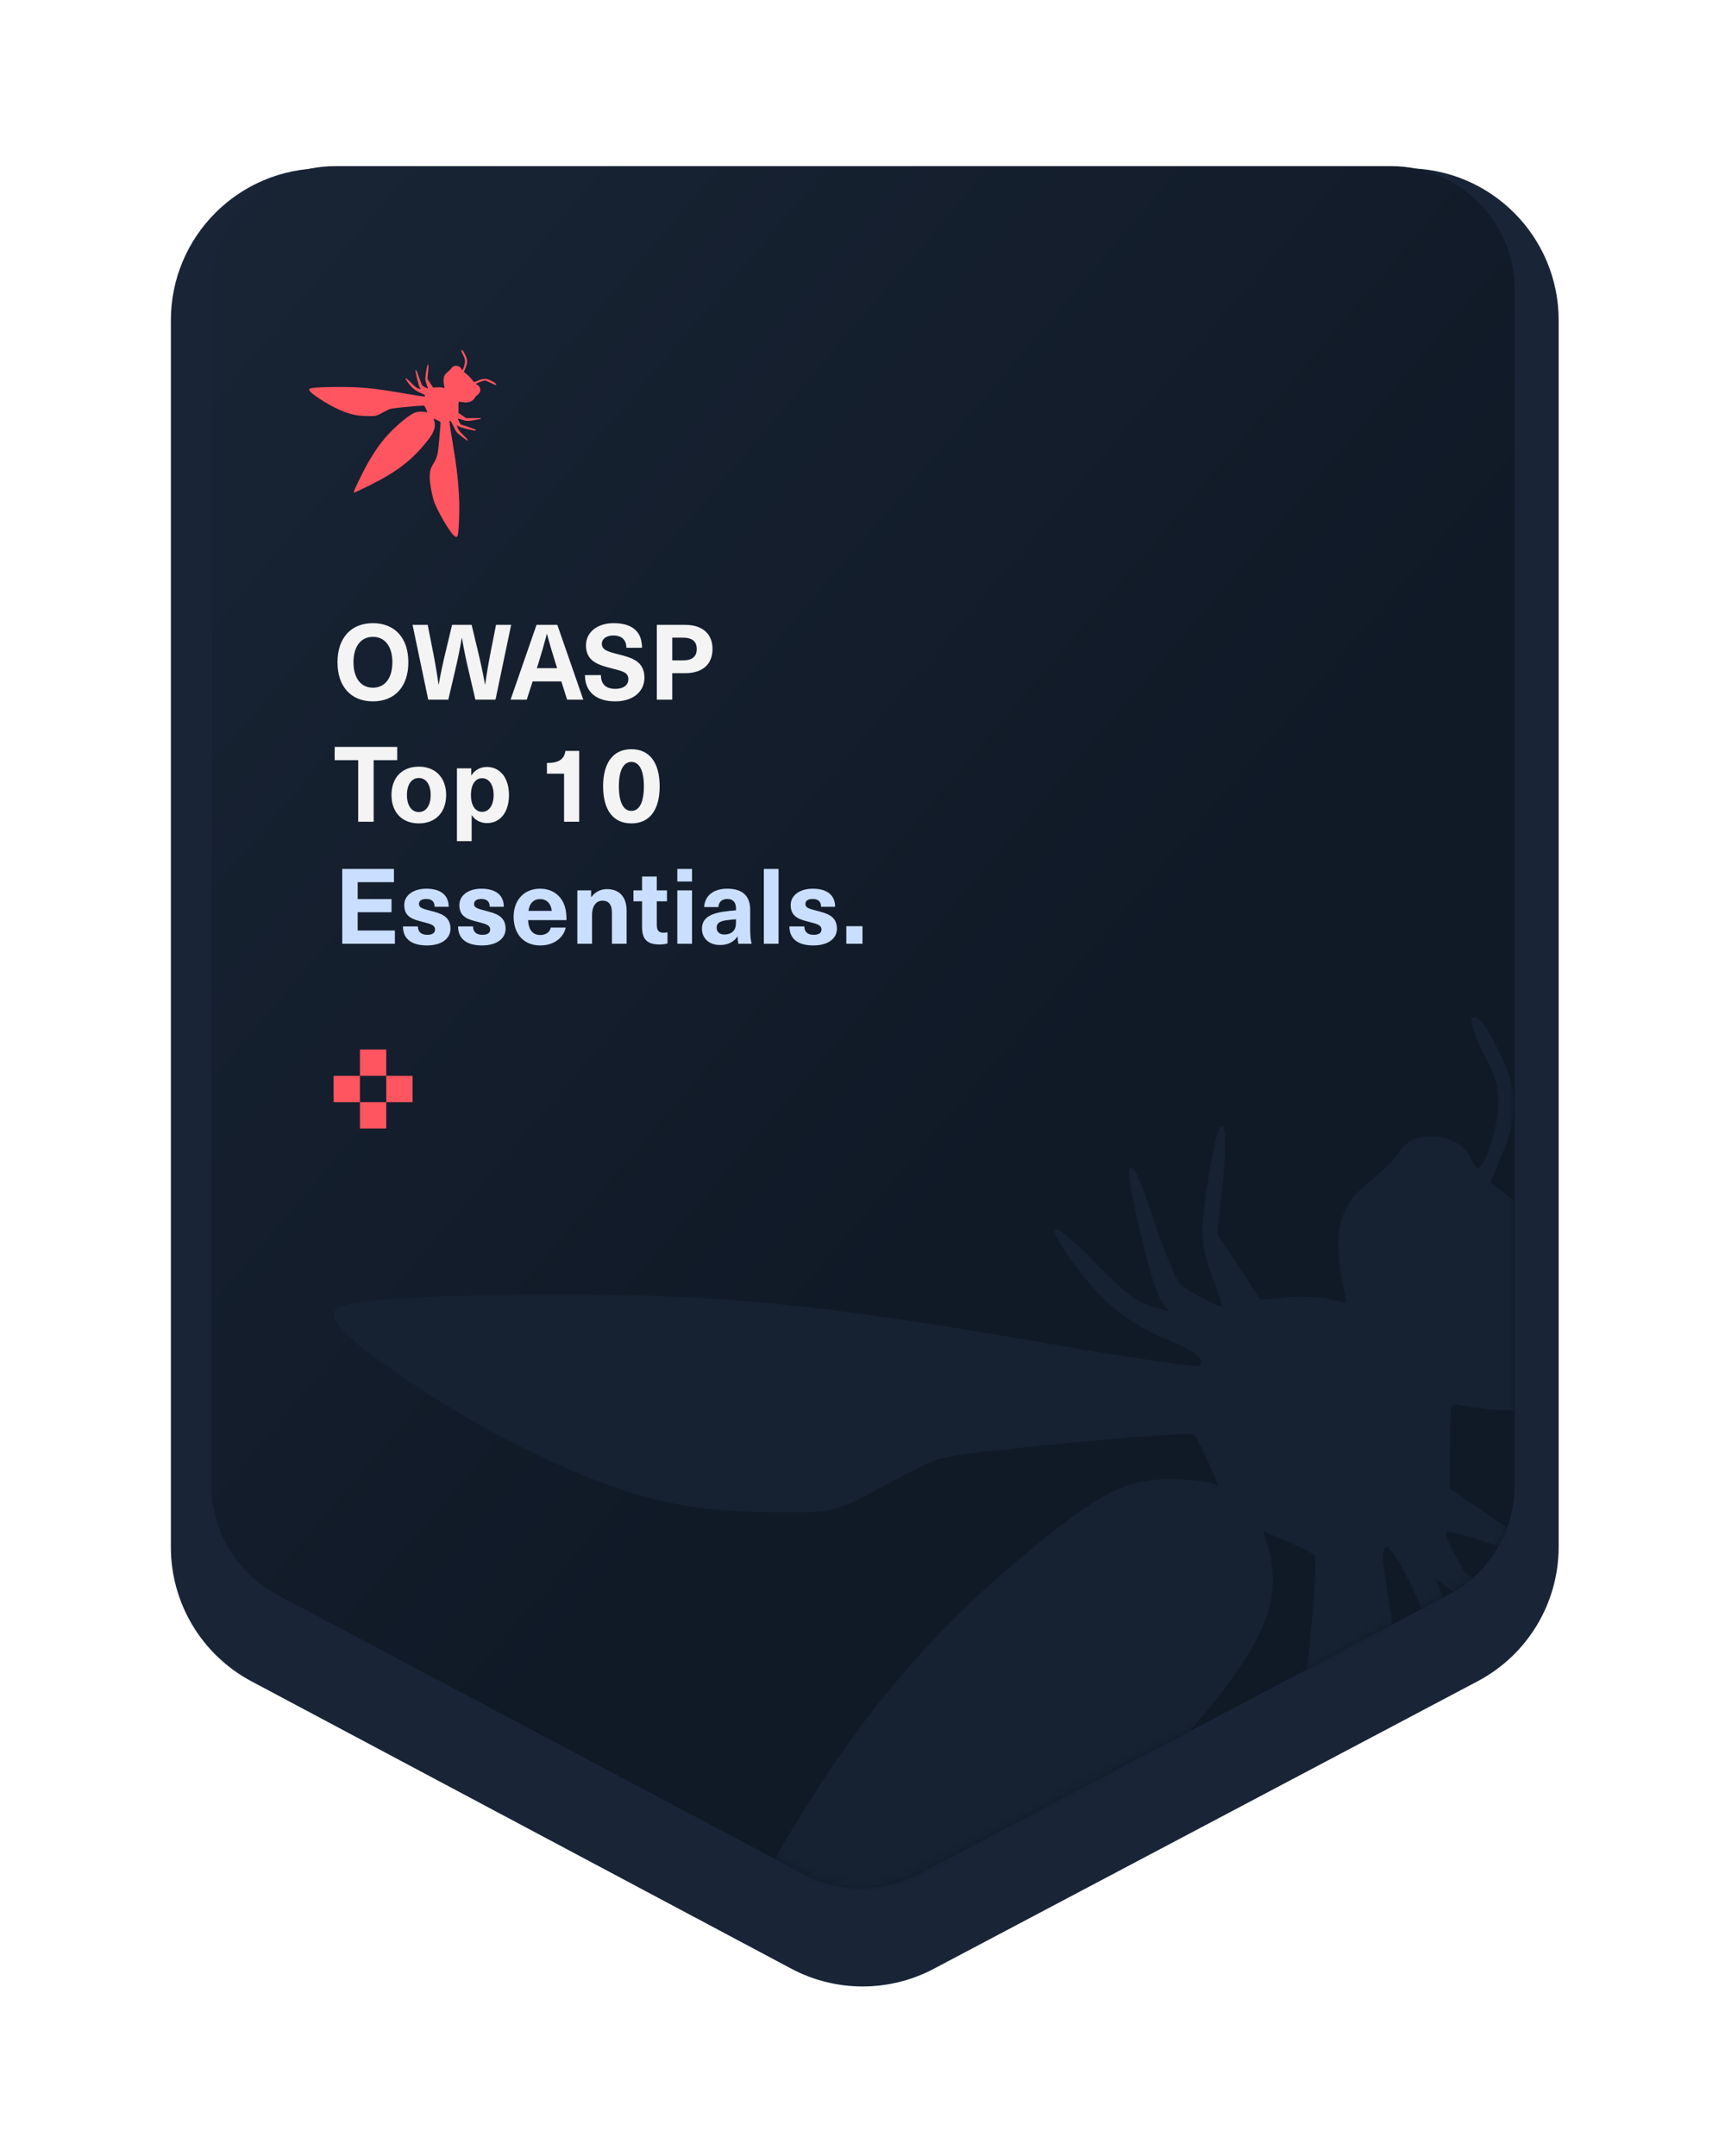 <svg width="212" height="265" viewBox="0 0 212 265" fill="none" xmlns="http://www.w3.org/2000/svg">
<g filter="url(#filter0_d_3478_1222)">
<path d="M21 32.683C21 22.364 29.364 14 39.683 14H172.875C183.193 14 191.558 22.364 191.558 32.683V183.441C191.558 190.364 187.729 196.72 181.608 199.956L114.751 235.309C109.271 238.206 102.71 238.197 97.238 235.284L30.903 199.968C24.808 196.723 21 190.381 21 183.477V32.683Z" fill="#192537"/>
</g>
<path d="M26 35.6C26 27.217 32.796 20.421 41.18 20.421H170.967C179.351 20.421 186.147 27.217 186.147 35.6V182.584C186.147 188.215 183.029 193.384 178.047 196.011L112.904 230.357C108.46 232.7 103.145 232.693 98.707 230.337L34.062 196.02C29.101 193.387 26 188.229 26 182.613V35.6Z" fill="url(#paint0_linear_3478_1222)"/>
<mask id="mask0_3478_1222" style="mask-type:alpha" maskUnits="userSpaceOnUse" x="26" y="20" width="161" height="213">
<path d="M26 35.6C26 27.217 32.796 20.421 41.18 20.421H170.967C179.351 20.421 186.147 27.217 186.147 35.6V182.584C186.147 188.215 183.029 193.384 178.047 196.011L112.904 230.357C108.46 232.7 103.145 232.693 98.707 230.337L34.062 196.02C29.101 193.387 26 188.229 26 182.613V35.6Z" fill="url(#paint1_linear_3478_1222)"/>
</mask>
<g mask="url(#mask0_3478_1222)">
<path d="M180.854 125.304C180.703 125.76 181.36 127.635 182.373 129.56C183.789 132.246 184.144 133.564 184.144 135.743C184.144 138.428 182.474 143.547 181.613 143.547C181.411 143.547 181.006 142.989 180.703 142.28C179.336 139.29 173.972 138.682 172.15 141.317C171.138 142.787 170.632 143.243 167.596 145.878C164.408 148.564 163.8 151.959 165.167 158.597L165.521 160.168L163.345 159.661C162.13 159.408 159.701 159.307 158.031 159.459L154.944 159.763L152.313 155.759L149.631 151.705L150.238 145.878C151.2 136.503 149.934 135.641 148.517 144.712C147.455 151.351 147.505 152.972 148.973 156.925C149.681 158.8 150.238 160.422 150.238 160.523C150.238 160.928 146.088 158.749 145.076 157.888C144.621 157.432 143.305 154.34 142.141 150.945C139.965 144.459 139.358 143.091 138.801 143.648C138.245 144.256 141.534 158.192 142.647 159.763L143.659 161.232L142.242 160.776C139.661 160.067 138.548 159.256 134.145 154.746C129.692 150.185 128.225 149.83 131.059 154.036C134.955 159.712 138.447 162.651 143.761 164.78C146.847 166.046 148.163 167.111 147.404 167.871C147.151 168.073 139.611 167.009 129.996 165.337C100.442 160.168 88.6 159.053 66.486 159.104C51.406 159.205 43.106 159.763 41.436 160.776C40.171 161.536 41.689 163.614 45.586 166.503C52.164 171.317 59.047 175.472 65.373 178.513C77.113 184.138 84.097 185.861 95.078 185.861C103.276 185.861 101.758 186.317 112.334 180.692C115.725 178.918 115.725 178.918 131.008 177.398C139.459 176.587 146.493 176.08 146.746 176.334C146.949 176.536 147.758 178.057 148.467 179.678L149.732 182.617L148.619 182.212C147.961 182.009 145.734 181.807 143.659 181.807C138.599 181.807 135.208 183.479 127.466 189.813C114.207 200.607 105.351 211.147 95.989 227.161C91.434 234.914 81.921 254.323 81.921 255.843C81.921 256.654 84.35 255.59 97.102 249.255C118.559 238.614 131.767 229.137 143.558 215.86C155.602 202.279 158.031 196.908 155.602 189.306L155.248 188.192L158.183 189.458C159.802 190.168 161.321 190.928 161.574 191.181C161.776 191.384 161.624 195.286 161.169 199.898C160.713 204.408 160.157 210.843 159.853 214.137C159.246 221.08 158.082 224.931 155.248 229.492C152.515 233.799 151.756 236.536 151.756 242.11C151.756 247.076 153.477 257.161 155.45 263.394C157.981 271.654 169.772 292.177 174.023 295.725C176.148 297.549 176.907 297.448 177.565 295.218C178.476 292.076 179.184 275.708 178.881 265.674C178.223 246.519 176.958 235.066 172.707 209.425C171.189 200.354 169.974 192.347 169.974 191.536C169.974 188.85 171.239 190.219 173.719 195.489C176.148 200.759 176.199 200.759 181.057 204.61C183.739 206.688 186.067 208.411 186.32 208.411C187.433 208.411 186.219 206.739 182.575 203.242C179.488 200.303 178.273 198.783 177.514 196.756L176.502 194.121L178.071 195.235C179.741 196.452 193.455 199.746 194.113 199.137C194.72 198.529 193.455 197.921 186.573 195.641L180.146 193.512L178.78 191.029C178.071 189.712 177.565 188.445 177.717 188.293C177.869 188.141 179.741 188.597 181.816 189.306C185.915 190.675 187.028 190.675 195.682 189.104C201.248 188.09 199.933 187.533 192.392 187.736L185.358 187.888L181.765 185.404L178.172 182.972L178.223 177.651C178.223 172.533 178.273 172.381 179.286 172.685C179.893 172.837 181.866 173.141 183.739 173.293C188.04 173.648 191.127 172.33 193.152 169.188C193.911 168.073 194.72 167.009 195.024 166.908C195.277 166.807 196.137 166.046 196.896 165.286C199.174 163.006 198.516 158.8 195.581 157.229C194.872 156.874 194.265 156.418 194.265 156.266C194.265 155.81 201.4 153.175 202.514 153.175C202.969 153.175 205.196 154.087 207.422 155.202C209.649 156.317 211.774 157.229 212.23 157.229C214.355 157.229 211.876 155.05 207.321 152.922C203.627 151.199 200.692 151.249 196.137 153.226L192.494 154.746L191.228 153.074C189.71 151.047 186.978 148.259 184.802 146.587L183.182 145.32L184.65 141.773C186.573 137.111 186.573 134.324 184.7 130.219C182.879 126.216 181.31 124.189 180.854 125.304Z" fill="#162131"/>
</g>
<path d="M45.831 76.596C48.531 76.596 50.184 78.418 50.184 81.402C50.184 84.385 48.531 86.207 45.831 86.207C43.131 86.207 41.478 84.385 41.478 81.402C41.478 78.418 43.131 76.596 45.831 76.596ZM45.831 78.276C44.346 78.276 43.441 79.464 43.441 81.402C43.441 83.339 44.346 84.528 45.831 84.528C47.316 84.528 48.221 83.339 48.221 81.402C48.221 79.464 47.316 78.276 45.831 78.276ZM60.895 86H58.427L57.575 82.357C57.265 81.053 56.994 79.735 56.774 78.418H56.748C56.529 79.735 56.257 81.053 55.947 82.357L55.095 86H52.628L50.703 76.803H52.563L53.222 80.149C53.48 81.466 53.713 82.822 53.894 84.127H53.919C54.152 82.822 54.436 81.479 54.759 80.149L55.56 76.803H57.962L58.763 80.149C59.086 81.479 59.37 82.822 59.603 84.127H59.629C59.809 82.822 60.042 81.466 60.3 80.149L60.959 76.803H62.819L60.895 86ZM68.987 83.752H65.46L64.737 86H62.748L65.938 76.803H68.496L71.686 86H69.697L68.987 83.752ZM68.47 82.125L68.276 81.518C67.902 80.329 67.54 79.115 67.23 77.927H67.204C66.894 79.115 66.545 80.329 66.171 81.518L65.977 82.125H68.47ZM75.414 76.596C77.714 76.596 78.902 77.643 78.902 79.619H76.977C76.977 78.663 76.422 78.108 75.376 78.108C74.536 78.108 73.968 78.521 73.968 79.115C73.968 79.826 74.523 80.058 75.97 80.42C77.701 80.846 79.199 81.298 79.199 83.3C79.199 85.044 77.752 86.207 75.608 86.207C73.322 86.207 71.888 85.07 71.888 82.977H73.852C73.852 84.088 74.459 84.67 75.634 84.67C76.603 84.67 77.223 84.218 77.223 83.494C77.223 82.68 76.629 82.525 75.324 82.189C73.593 81.75 72.017 81.337 72.017 79.322C72.017 77.707 73.399 76.596 75.414 76.596ZM80.722 76.803H84.197C86.431 76.803 87.568 77.992 87.568 79.774C87.568 81.557 86.431 82.745 84.197 82.745H82.621V86H80.722V76.803ZM82.621 78.379V81.169H83.938C85.139 81.169 85.63 80.639 85.63 79.774C85.63 78.909 85.139 78.379 83.938 78.379H82.621ZM48.815 93.431H45.921V101H44.023V93.431H41.129V91.803H48.815V93.431ZM51.471 94.231C53.525 94.231 54.829 95.588 54.829 97.719C54.829 99.85 53.525 101.207 51.471 101.207C49.417 101.207 48.112 99.85 48.112 97.719C48.112 95.588 49.417 94.231 51.471 94.231ZM51.471 95.626C50.58 95.626 50.011 96.44 50.011 97.719C50.011 98.998 50.58 99.812 51.471 99.812C52.362 99.812 52.93 98.998 52.93 97.719C52.93 96.44 52.362 95.626 51.471 95.626ZM59.826 94.27C61.479 94.27 62.552 95.626 62.552 97.719C62.552 99.812 61.492 101.168 59.852 101.168C59.103 101.168 58.392 100.832 57.992 100.212H57.966V103.39H56.158V94.438H57.914V95.304H57.94C58.341 94.632 59.064 94.27 59.826 94.27ZM59.245 95.652C58.431 95.652 57.876 96.415 57.876 97.719C57.876 99.024 58.431 99.786 59.245 99.786C60.11 99.786 60.666 98.972 60.666 97.719C60.666 96.466 60.11 95.652 59.245 95.652ZM71.182 101H69.322V95.097H67.216V93.779C68.676 93.779 69.335 93.34 69.49 92.294H71.182V101ZM77.596 92.087C79.831 92.087 81.071 93.741 81.071 96.647C81.071 99.566 79.831 101.207 77.596 101.207C75.362 101.207 74.122 99.566 74.122 96.647C74.122 93.741 75.362 92.087 77.596 92.087ZM77.596 93.65C76.602 93.65 76.059 94.735 76.059 96.647C76.059 98.585 76.602 99.67 77.596 99.67C78.591 99.67 79.133 98.585 79.133 96.647C79.133 94.735 78.591 93.65 77.596 93.65Z" fill="#F4F4F4"/>
<path d="M48.414 108.431H43.958V110.51H48.117V112.125H43.958V114.372H48.531V116H42.059V106.803H48.414V108.431ZM52.393 109.232C54.111 109.232 55.144 109.994 55.144 111.453H53.413C53.413 110.782 53.026 110.497 52.38 110.497C51.799 110.497 51.489 110.73 51.489 111.104C51.489 111.569 51.902 111.686 52.897 111.944C54.072 112.254 55.364 112.551 55.364 114.153C55.364 115.38 54.253 116.207 52.47 116.207C50.649 116.207 49.525 115.457 49.525 113.869H51.359C51.359 114.527 51.76 114.902 52.509 114.902C53.142 114.902 53.465 114.657 53.465 114.269C53.465 113.701 52.974 113.585 51.954 113.313C50.856 113.029 49.68 112.771 49.68 111.247C49.68 110.071 50.765 109.232 52.393 109.232ZM59.167 109.232C60.885 109.232 61.918 109.994 61.918 111.453H60.187C60.187 110.782 59.8 110.497 59.154 110.497C58.572 110.497 58.262 110.73 58.262 111.104C58.262 111.569 58.676 111.686 59.67 111.944C60.846 112.254 62.138 112.551 62.138 114.153C62.138 115.38 61.027 116.207 59.244 116.207C57.423 116.207 56.299 115.457 56.299 113.869H58.133C58.133 114.527 58.534 114.902 59.283 114.902C59.916 114.902 60.239 114.657 60.239 114.269C60.239 113.701 59.748 113.585 58.727 113.313C57.63 113.029 56.454 112.771 56.454 111.247C56.454 110.071 57.539 109.232 59.167 109.232ZM66.391 114.928C67.115 114.928 67.593 114.54 67.683 114.011H69.53C69.272 115.212 68.135 116.207 66.391 116.207C64.325 116.207 63.123 114.76 63.123 112.667C63.123 110.73 64.325 109.232 66.378 109.232C67.89 109.232 69.001 110.084 69.414 111.414C69.556 111.867 69.621 112.37 69.621 113.094H64.906C64.957 114.45 65.616 114.928 66.391 114.928ZM66.378 110.51C65.642 110.51 65.087 110.962 64.945 111.957H67.812C67.696 110.962 67.102 110.51 66.378 110.51ZM74.597 109.283C76.069 109.283 77.012 110.187 77.012 111.97V116H75.204V112.151C75.204 111.156 74.765 110.704 74.054 110.704C73.305 110.704 72.763 111.298 72.763 112.487V116H70.954V109.438H72.646V110.265H72.672C73.098 109.684 73.757 109.283 74.597 109.283ZM81.569 114.644C81.737 114.644 81.917 114.618 82.034 114.579V115.961C81.788 116.039 81.388 116.09 81.078 116.09C79.567 116.09 78.908 115.483 78.908 113.959V110.782H77.849V109.438H78.908V107.733H80.716V109.438H81.969V110.782H80.716V113.636C80.716 114.36 80.949 114.644 81.569 114.644ZM85.049 108.353H83.24V106.803H85.049V108.353ZM85.049 116H83.24V109.438H85.049V116ZM89.381 109.232C91.241 109.232 92.197 110.11 92.197 111.828V114.205C92.197 115.031 92.261 115.561 92.377 116H90.75C90.685 115.729 90.659 115.445 90.659 115.122H90.634C90.143 115.819 89.406 116.155 88.502 116.155C87.107 116.155 86.268 115.302 86.268 114.166C86.268 113.094 86.914 112.37 88.812 112.073C89.303 111.996 90.04 111.918 90.453 111.892V111.66C90.453 110.833 90.014 110.497 89.381 110.497C88.709 110.497 88.322 110.872 88.296 111.492H86.539C86.603 110.239 87.508 109.232 89.381 109.232ZM90.453 113.236V112.99C90.065 113.016 89.523 113.068 89.135 113.132C88.386 113.262 88.076 113.507 88.076 114.037C88.076 114.527 88.412 114.863 89.045 114.863C89.419 114.863 89.82 114.747 90.078 114.489C90.388 114.179 90.453 113.83 90.453 113.236ZM95.683 116H93.874V106.803H95.683V116ZM99.885 109.232C101.603 109.232 102.637 109.994 102.637 111.453H100.906C100.906 110.782 100.518 110.497 99.872 110.497C99.291 110.497 98.981 110.73 98.981 111.104C98.981 111.569 99.394 111.686 100.389 111.944C101.565 112.254 102.856 112.551 102.856 114.153C102.856 115.38 101.745 116.207 99.963 116.207C98.141 116.207 97.018 115.457 97.018 113.869H98.852C98.852 114.527 99.252 114.902 100.002 114.902C100.635 114.902 100.957 114.657 100.957 114.269C100.957 113.701 100.467 113.585 99.446 113.313C98.348 113.029 97.173 112.771 97.173 111.247C97.173 110.071 98.258 109.232 99.885 109.232ZM106 116H104.011V113.843H106V116Z" fill="#CADEFF"/>
<rect width="3.235" height="3.235" transform="matrix(-4.37114e-08 1 1 4.37114e-08 44.236 135.47)" fill="#FF5560"/>
<rect width="3.235" height="3.235" transform="matrix(-4.37114e-08 1 1 4.37114e-08 41 132.237)" fill="#FF5560"/>
<rect width="3.235" height="3.235" transform="matrix(-4.37114e-08 1 1 4.37114e-08 44.236 129)" fill="#FF5560"/>
<rect width="3.235" height="3.235" transform="matrix(-4.37114e-08 1 1 4.37114e-08 47.47 132.237)" fill="#FF5560"/>
<path d="M56.702 43.041C56.681 43.102 56.769 43.352 56.904 43.61C57.094 43.969 57.141 44.145 57.141 44.437C57.141 44.796 56.918 45.48 56.803 45.48C56.776 45.48 56.722 45.406 56.681 45.311C56.498 44.911 55.781 44.83 55.538 45.182C55.402 45.378 55.334 45.439 54.928 45.792C54.502 46.151 54.421 46.605 54.604 47.493L54.651 47.703L54.36 47.635C54.198 47.601 53.873 47.587 53.65 47.608L53.237 47.648L52.885 47.113L52.526 46.571L52.607 45.792C52.736 44.538 52.567 44.423 52.377 45.636C52.235 46.524 52.242 46.74 52.438 47.269C52.533 47.52 52.607 47.737 52.607 47.75C52.607 47.804 52.053 47.513 51.917 47.398C51.856 47.337 51.68 46.923 51.525 46.469C51.234 45.602 51.153 45.419 51.078 45.494C51.004 45.575 51.444 47.438 51.592 47.648L51.728 47.845L51.538 47.784C51.193 47.689 51.044 47.581 50.456 46.978C49.86 46.368 49.664 46.32 50.043 46.883C50.564 47.642 51.031 48.035 51.741 48.319C52.154 48.489 52.33 48.631 52.228 48.733C52.195 48.76 51.186 48.617 49.901 48.394C45.949 47.703 44.365 47.554 41.408 47.56C39.391 47.574 38.282 47.648 38.058 47.784C37.889 47.886 38.092 48.163 38.613 48.55C39.493 49.194 40.413 49.749 41.259 50.156C42.829 50.908 43.763 51.138 45.231 51.138C46.328 51.138 46.125 51.199 47.539 50.447C47.992 50.21 47.992 50.21 50.036 50.007C51.166 49.898 52.107 49.831 52.141 49.864C52.168 49.892 52.276 50.095 52.371 50.312L52.54 50.705L52.391 50.65C52.303 50.623 52.005 50.596 51.728 50.596C51.051 50.596 50.598 50.82 49.562 51.667C47.789 53.11 46.605 54.52 45.353 56.661C44.744 57.698 43.472 60.293 43.472 60.496C43.472 60.605 43.797 60.463 45.502 59.615C48.371 58.193 50.137 56.925 51.714 55.15C53.325 53.334 53.65 52.616 53.325 51.599L53.277 51.45L53.67 51.619C53.886 51.714 54.089 51.816 54.123 51.85C54.15 51.877 54.13 52.399 54.069 53.015C54.008 53.618 53.934 54.479 53.893 54.919C53.812 55.848 53.656 56.363 53.277 56.973C52.912 57.549 52.81 57.915 52.81 58.66C52.81 59.324 53.041 60.673 53.304 61.506C53.643 62.611 55.219 65.355 55.788 65.829C56.072 66.073 56.174 66.06 56.262 65.762C56.383 65.341 56.478 63.153 56.438 61.811C56.35 59.25 56.18 57.718 55.612 54.289C55.409 53.076 55.246 52.006 55.246 51.897C55.246 51.538 55.416 51.721 55.747 52.426C56.072 53.131 56.079 53.131 56.728 53.646C57.087 53.923 57.398 54.154 57.432 54.154C57.581 54.154 57.419 53.93 56.931 53.463C56.519 53.07 56.356 52.866 56.255 52.595L56.12 52.243L56.329 52.392C56.553 52.555 58.386 52.995 58.474 52.914C58.556 52.832 58.386 52.751 57.466 52.446L56.607 52.162L56.424 51.83C56.329 51.653 56.262 51.484 56.282 51.464C56.302 51.443 56.553 51.504 56.83 51.599C57.378 51.782 57.527 51.782 58.684 51.572C59.429 51.437 59.253 51.362 58.244 51.389L57.304 51.409L56.823 51.077L56.343 50.752L56.35 50.041C56.35 49.356 56.356 49.336 56.492 49.377C56.573 49.397 56.837 49.438 57.087 49.458C57.662 49.505 58.075 49.329 58.346 48.909C58.447 48.76 58.556 48.617 58.596 48.604C58.63 48.59 58.745 48.489 58.847 48.387C59.151 48.082 59.063 47.52 58.671 47.31C58.576 47.262 58.495 47.201 58.495 47.181C58.495 47.12 59.449 46.768 59.598 46.768C59.659 46.768 59.956 46.89 60.254 47.039C60.552 47.188 60.836 47.31 60.897 47.31C61.181 47.31 60.85 47.018 60.241 46.734C59.747 46.503 59.354 46.51 58.745 46.774L58.258 46.978L58.089 46.754C57.886 46.483 57.52 46.11 57.229 45.887L57.013 45.717L57.209 45.243C57.466 44.62 57.466 44.247 57.216 43.698C56.972 43.163 56.762 42.892 56.702 43.041Z" fill="#FF5560"/>
<defs>
<filter id="filter0_d_3478_1222" x="0.94" y="0.627" width="210.678" height="263.596" filterUnits="userSpaceOnUse" color-interpolation-filters="sRGB">
<feFlood flood-opacity="0" result="BackgroundImageFix"/>
<feColorMatrix in="SourceAlpha" type="matrix" values="0 0 0 0 0 0 0 0 0 0 0 0 0 0 0 0 0 0 127 0" result="hardAlpha"/>
<feOffset dy="6.687"/>
<feGaussianBlur stdDeviation="10.03"/>
<feComposite in2="hardAlpha" operator="out"/>
<feColorMatrix type="matrix" values="0 0 0 0 0 0 0 0 0 0.059 0 0 0 0 0.059 0 0 0 0.22 0"/>
<feBlend mode="normal" in2="BackgroundImageFix" result="effect1_dropShadow_3478_1222"/>
<feBlend mode="normal" in="SourceGraphic" in2="effect1_dropShadow_3478_1222" result="shape"/>
</filter>
<linearGradient id="paint0_linear_3478_1222" x1="122.447" y1="143.971" x2="-123.338" y2="-65.537" gradientUnits="userSpaceOnUse">
<stop stop-color="#101926"/>
<stop offset="1" stop-color="#223146"/>
</linearGradient>
<linearGradient id="paint1_linear_3478_1222" x1="122.447" y1="143.971" x2="-123.338" y2="-65.537" gradientUnits="userSpaceOnUse">
<stop stop-color="#101926"/>
<stop offset="1" stop-color="#223146"/>
</linearGradient>
</defs>
</svg>

